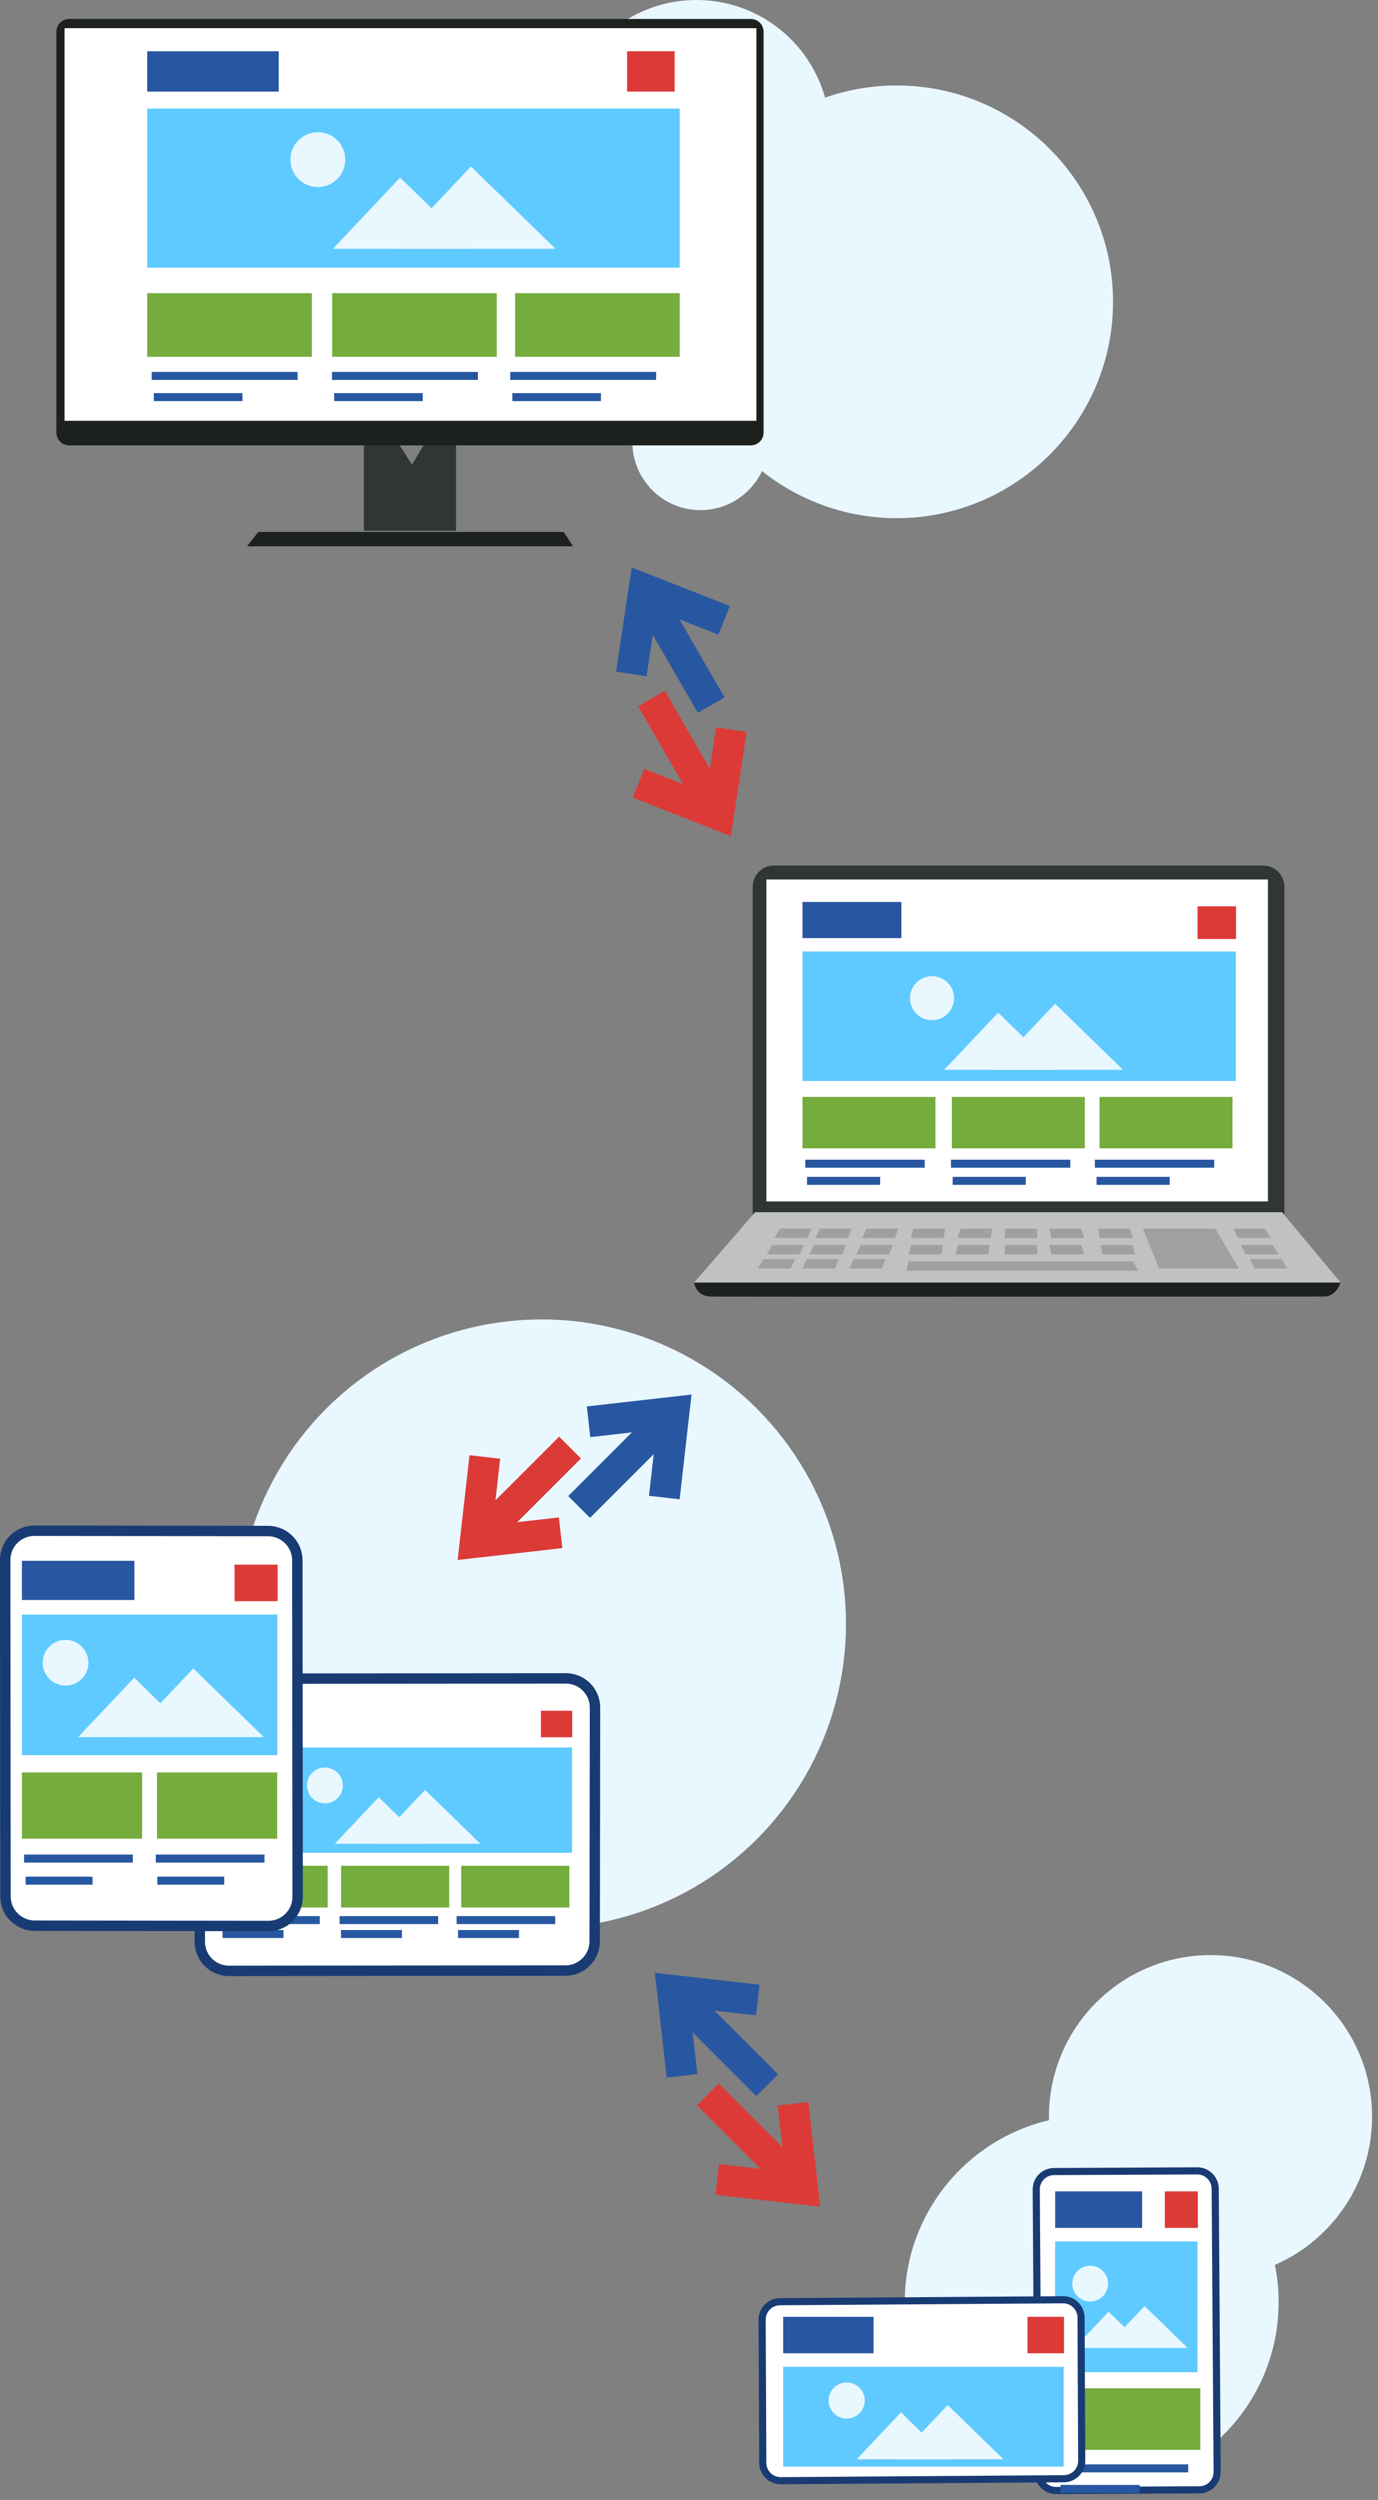 <?xml version="1.0" encoding="UTF-8" standalone="no"?><!DOCTYPE svg PUBLIC "-//W3C//DTD SVG 1.1//EN" "http://www.w3.org/Graphics/SVG/1.1/DTD/svg11.dtd"><svg width="100%" height="100%" viewBox="0 0 172 312" version="1.1" xmlns="http://www.w3.org/2000/svg" xmlns:xlink="http://www.w3.org/1999/xlink" xml:space="preserve" xmlns:serif="http://www.serif.com/" style="fill-rule:evenodd;clip-rule:evenodd;stroke-linecap:square;stroke-linejoin:round;stroke-miterlimit:1.5;"><rect x="0" y="0" width="172" height="312" fill="#808080" stroke="none"/><g><path d="M130.933,264.612c-0.003,-0.147 -0.005,-0.296 -0.005,-0.445c0,-11.131 9.037,-20.167 20.167,-20.167c11.13,-0 20.167,9.036 20.167,20.167c-0,8.276 -4.997,15.395 -12.135,18.501c0.307,1.506 0.468,3.067 0.468,4.665c-0,12.878 -10.455,23.334 -23.333,23.334c-12.878,-0 -23.334,-10.456 -23.334,-23.334c0,-11.045 7.692,-20.308 18.005,-22.721Z" style="fill:#e9f7ff;"/><path d="M85.288,33.253c-8.43,-0.825 -15.026,-7.942 -15.026,-16.586c-0,-9.199 7.468,-16.667 16.666,-16.667c7.647,0 14.098,5.161 16.057,12.186c2.8,-0.984 5.809,-1.519 8.943,-1.519c14.902,-0 27,12.098 27,27c0,14.901 -12.098,27 -27,27c-6.352,-0 -12.195,-2.199 -16.81,-5.877c-1.361,2.881 -4.294,4.877 -7.69,4.877c-4.691,-0 -8.5,-3.809 -8.5,-8.5c0,-4.373 3.309,-7.979 7.558,-8.449c-1.009,-2.83 -1.558,-5.877 -1.558,-9.051c0,-1.502 0.123,-2.976 0.36,-4.414Z" style="fill:#e9f7ff;"/><circle cx="67.595" cy="202.667" r="38" style="fill:#e9f7ff;"/><g><path d="M32.238,66.388l38.124,0l1.151,1.792l-40.682,-0l1.407,-1.792Z" style="fill:#1c211e;"/><path d="M45.415,55.202l0,11.041l11.514,-0l0,-11.041l-3.838,-0l-1.663,2.786l-1.791,-2.786l-4.222,-0Z" style="fill:#303733;"/><path d="M95.309,3.963c-0,-0.881 -0.716,-1.597 -1.597,-1.597l-85.08,0c-0.881,0 -1.596,0.716 -1.596,1.597l-0,50.026c-0,0.881 0.715,1.597 1.596,1.597l85.08,-0c0.881,-0 1.597,-0.716 1.597,-1.597l-0,-50.026Z" style="fill:#1c211e;"/><rect x="8.059" y="3.517" width="86.354" height="48.998" style="fill:#fff;"/><rect x="18.375" y="6.401" width="16.417" height="5.031" style="fill:#2857a1;"/><rect x="78.271" y="6.401" width="5.935" height="5.031" style="fill:#dc3a37;"/><rect x="18.375" y="13.551" width="66.463" height="19.859" style="fill:#5fcaff;"/><circle cx="39.673" cy="19.923" r="3.423" style="fill:#e9f7ff;"/><path d="M69.336,31.046l-10.553,-10.268l-9.698,10.268l20.251,0Z" style="fill:#e9f7ff;"/><path d="M59.068,31.046l-9.126,-8.879l-8.386,8.879l17.512,0Z" style="fill:#e9f7ff;"/><rect x="18.375" y="36.588" width="20.548" height="7.944" style="fill:#74ac3e;"/><path d="M19.699,49.562l10.062,0" style="fill:none;stroke:#2857a1;stroke-width:1px;"/><path d="M19.434,46.915l17.211,-0" style="fill:none;stroke:#2857a1;stroke-width:1px;"/><rect x="41.459" y="36.588" width="20.548" height="7.944" style="fill:#74ac3e;"/><path d="M42.206,49.562l10.062,0" style="fill:none;stroke:#2857a1;stroke-width:1px;"/><path d="M41.941,46.915l17.212,-0" style="fill:none;stroke:#2857a1;stroke-width:1px;"/><rect x="64.29" y="36.588" width="20.548" height="7.944" style="fill:#74ac3e;"/><path d="M64.449,49.562l10.062,0" style="fill:none;stroke:#2857a1;stroke-width:1px;"/><path d="M64.184,46.915l17.211,-0" style="fill:none;stroke:#2857a1;stroke-width:1px;"/></g><path id="Shape-496" serif:id="Shape 496" d="M93.186,91.35l-3.809,-0.572l-0.774,5.171l-5.621,-9.735l-3.335,1.926l5.62,9.734l-4.864,-1.914l-1.41,3.585l12.243,4.815l1.95,-13.01Z" style="fill:#dc3a37;fill-rule:nonzero;"/><path id="Shape-497" serif:id="Shape 497" d="M91.091,75.632l-1.409,3.585l-4.865,-1.915l5.621,9.735l-3.336,1.926l-5.62,-9.734l-0.775,5.17l-3.809,-0.572l1.952,-13.01l12.241,4.815Z" style="fill:#2857a1;fill-rule:nonzero;"/><g><path d="M86.649,160.056c0,0 0.147,1.706 2.047,1.754c1.9,0.049 75.077,0 76.588,0c1.51,0 2.046,-1.754 2.046,-1.754l-80.681,0Z" style="fill:#1c211e;"/><path d="M160.314,110.654c0,-1.452 -1.179,-2.631 -2.631,-2.631l-61.095,0c-1.452,0 -2.631,1.179 -2.631,2.631l0,41.217l66.357,0l0,-41.217Z" style="fill:#303733;"/><rect x="95.366" y="109.469" width="63.247" height="40.371" style="fill:none;"/><rect x="95.658" y="109.764" width="62.602" height="40.177" style="fill:#fff;"/><rect x="100.166" y="112.568" width="12.347" height="4.511" style="fill:#2857a1;"/><rect x="149.475" y="113.114" width="4.808" height="4.075" style="fill:#dc3a37;"/><rect x="100.166" y="118.749" width="54.091" height="16.163" style="fill:#5fcaff;"/><circle cx="116.335" cy="124.579" r="2.751" style="fill:#e9f7ff;"/><path d="M140.179,133.52l-8.483,-8.254l-7.795,8.254l16.278,0Z" style="fill:#e9f7ff;"/><path d="M131.925,133.52l-7.336,-7.137l-6.741,7.137l14.077,0Z" style="fill:#e9f7ff;"/><rect x="100.166" y="136.898" width="16.593" height="6.415" style="fill:#74ac3e;"/><path d="M101.235,147.375l8.125,0" style="fill:none;stroke:#2857a1;stroke-width:1px;"/><path d="M101.021,145.237l13.899,0" style="fill:none;stroke:#2857a1;stroke-width:1px;"/><rect x="118.807" y="136.898" width="16.593" height="6.415" style="fill:#74ac3e;"/><path d="M119.41,147.375l8.126,0" style="fill:none;stroke:#2857a1;stroke-width:1px;"/><path d="M119.196,145.237l13.899,0" style="fill:none;stroke:#2857a1;stroke-width:1px;"/><rect x="137.244" y="136.898" width="16.593" height="6.415" style="fill:#74ac3e;"/><path d="M137.372,147.375l8.125,0" style="fill:none;stroke:#2857a1;stroke-width:1px;"/><path d="M137.158,145.237l13.899,0" style="fill:none;stroke:#2857a1;stroke-width:1px;"/><path d="M94.25,151.287l-7.601,8.769l80.681,0l-7.308,-8.769l-65.772,-0Z" style="fill:#c1c1c1;"/><g><path d="M113.4,157.431l-0.293,1.169l28.94,0l-0.585,-1.169l-28.062,0" style="fill:#a0a0a0;"/><path d="M142.632,153.339l2.046,4.969l9.939,0l-2.923,-4.969l-9.062,-0" style="fill:#a0a0a0;"/><path d="M113.733,155.385l-0.333,1.169l4.092,0l0.21,-1.169l-3.969,-0" style="fill:#a0a0a0;"/><path d="M141.338,155.385l0.334,1.169l-4.092,0l-0.21,-1.169l3.968,-0" style="fill:#a0a0a0;"/><path d="M119.58,155.385l-0.334,1.169l4.093,0l0.209,-1.169l-3.968,-0" style="fill:#a0a0a0;"/><path d="M125.426,155.385l-0.041,1.169l4.092,0l-0.082,-1.169l-3.969,-0" style="fill:#a0a0a0;"/><path d="M130.98,155.385l0.251,1.169l4.093,0l-0.375,-1.169l-3.969,-0" style="fill:#a0a0a0;"/><path d="M114.026,153.339l-0.334,1.169l4.092,-0l0.21,-1.169l-3.968,-0" style="fill:#a0a0a0;"/><path d="M141.046,153.339l0.334,1.169l-4.093,-0l-0.209,-1.169l3.968,-0" style="fill:#a0a0a0;"/><path d="M119.872,153.339l-0.334,1.169l4.093,-0l0.209,-1.169l-3.968,-0" style="fill:#a0a0a0;"/><path d="M101.614,155.385l-0.578,1.169l4.093,0l0.453,-1.169l-3.968,-0" style="fill:#a0a0a0;"/><path d="M107.46,155.385l-0.577,1.169l4.092,0l0.454,-1.169l-3.969,-0" style="fill:#a0a0a0;"/><path d="M102.333,153.339l-0.578,1.169l4.093,-0l0.453,-1.169l-3.968,-0" style="fill:#a0a0a0;"/><path d="M108.179,153.339l-0.577,1.169l4.092,-0l0.454,-1.169l-3.969,-0" style="fill:#a0a0a0;"/><path d="M100.716,157.139l-0.577,1.169l4.092,0l0.454,-1.169l-3.969,-0" style="fill:#a0a0a0;"/><path d="M96.404,155.385l-0.716,1.169l4.093,0l0.591,-1.169l-3.968,-0" style="fill:#a0a0a0;"/><path d="M97.363,153.339l-0.715,1.169l4.093,-0l0.591,-1.169l-3.969,-0" style="fill:#a0a0a0;"/><path d="M95.3,157.139l-0.715,1.169l4.092,0l0.591,-1.169l-3.968,-0" style="fill:#a0a0a0;"/><path d="M158.854,155.385l0.715,1.169l-4.092,0l-0.591,-1.169l3.968,-0" style="fill:#a0a0a0;"/><path d="M157.894,153.339l0.715,1.169l-4.092,-0l-0.591,-1.169l3.968,-0" style="fill:#a0a0a0;"/><path d="M159.958,157.139l0.715,1.169l-4.093,0l-0.591,-1.169l3.969,-0" style="fill:#a0a0a0;"/><path d="M106.563,157.139l-0.578,1.169l4.093,0l0.453,-1.169l-3.968,-0" style="fill:#a0a0a0;"/><path d="M125.426,153.339l-0.041,1.169l4.092,-0l-0.082,-1.169l-3.969,-0" style="fill:#a0a0a0;"/><path d="M130.98,153.339l0.251,1.169l4.093,-0l-0.375,-1.169l-3.969,-0" style="fill:#a0a0a0;"/></g></g><path id="Shape-4961" serif:id="Shape 496" d="M70.192,193.207l-0.434,-3.827l-5.194,0.59l7.948,-7.948l-2.723,-2.723l-7.948,7.948l0.59,-5.195l-3.828,-0.433l-1.482,13.072l13.071,-1.484Z" style="fill:#dc3a37;fill-rule:nonzero;"/><path id="Shape-4971" serif:id="Shape 497" d="M84.832,187.116l-3.827,-0.434l0.59,-5.194l-7.949,7.948l-2.723,-2.723l7.948,-7.948l-5.194,0.59l-0.434,-3.828l13.072,-1.482l-1.483,13.071Z" style="fill:#2857a1;fill-rule:nonzero;"/><g><path d="M70.576,245.934c2.013,-0.001 3.649,-1.637 3.652,-3.649l0.039,-29.172c0.003,-2.013 -1.629,-3.646 -3.641,-3.644l-41.999,0.035c-2.013,0.002 -3.649,1.637 -3.651,3.65l-0.04,29.172c-0.003,2.013 1.629,3.645 3.642,3.644l41.998,-0.036Z" style="fill:#fff;stroke:#183b73;stroke-width:1.3px;stroke-linecap:round;"/><rect x="27.407" y="213.061" width="10.044" height="3.669" style="fill:#2857a1;"/><rect x="67.516" y="213.504" width="3.911" height="3.315" style="fill:#dc3a37;"/><rect x="27.407" y="218.088" width="43.998" height="13.147" style="fill:#5fcaff;"/><circle cx="40.559" cy="222.83" r="2.238" style="fill:#e9f7ff;"/><path d="M59.955,230.103l-6.901,-6.714l-6.34,6.714l13.241,0Z" style="fill:#e9f7ff;"/><path d="M53.241,230.103l-5.967,-5.806l-5.483,5.806l11.45,0Z" style="fill:#e9f7ff;"/><rect x="27.407" y="232.85" width="13.497" height="5.218" style="fill:#74ac3e;"/><path d="M28.277,241.373l6.609,-0" style="fill:none;stroke:#2857a1;stroke-width:1px;"/><path d="M28.103,239.634l11.306,-0" style="fill:none;stroke:#2857a1;stroke-width:1px;"/><rect x="42.571" y="232.85" width="13.497" height="5.218" style="fill:#74ac3e;"/><path d="M43.061,241.373l6.61,-0" style="fill:none;stroke:#2857a1;stroke-width:1px;"/><path d="M42.887,239.634l11.306,-0" style="fill:none;stroke:#2857a1;stroke-width:1px;"/><rect x="57.567" y="232.85" width="13.497" height="5.218" style="fill:#74ac3e;"/><path d="M57.671,241.373l6.61,-0" style="fill:none;stroke:#2857a1;stroke-width:1px;"/><path d="M57.497,239.634l11.306,-0" style="fill:none;stroke:#2857a1;stroke-width:1px;"/></g><g><path d="M37.114,194.731c-0.001,-2.013 -1.637,-3.649 -3.649,-3.652l-29.173,-0.039c-2.012,-0.003 -3.645,1.629 -3.643,3.641l0.035,41.999c0.002,2.013 1.637,3.649 3.65,3.652l29.172,0.039c2.013,0.003 3.645,-1.629 3.644,-3.642l-0.036,-41.998Z" style="fill:#fff;stroke:#183b73;stroke-width:1.3px;stroke-linecap:round;"/><rect x="2.734" y="194.791" width="14.045" height="4.897" style="fill:#2857a1;"/><rect x="29.274" y="195.273" width="5.38" height="4.56" style="fill:#dc3a37;"/><rect x="2.734" y="201.502" width="31.887" height="17.548" style="fill:#5fcaff;"/><circle cx="8.182" cy="207.513" r="2.855" style="fill:#e9f7ff;"/><path d="M32.93,216.793l-8.805,-8.566l-8.09,8.566l16.895,0Z" style="fill:#e9f7ff;"/><path d="M24.363,216.793l-7.613,-7.408l-6.997,7.408l14.61,0Z" style="fill:#e9f7ff;"/><rect x="2.734" y="221.207" width="15.006" height="8.269" style="fill:#74ac3e;"/><path d="M3.701,234.713l7.349,-0" style="fill:none;stroke:#2857a1;stroke-width:1px;"/><path d="M3.508,231.957l12.57,-0" style="fill:none;stroke:#2857a1;stroke-width:1px;"/><rect x="19.593" y="221.207" width="15.006" height="8.269" style="fill:#74ac3e;"/><path d="M20.138,234.713l7.349,-0" style="fill:none;stroke:#2857a1;stroke-width:1px;"/><path d="M19.945,231.957l12.57,-0" style="fill:none;stroke:#2857a1;stroke-width:1px;"/></g><path id="Shape-4962" serif:id="Shape 496" d="M100.895,262.334l-3.827,0.433l0.59,5.195l-7.948,-7.948l-2.723,2.723l7.947,7.948l-5.194,-0.59l-0.433,3.828l13.072,1.482l-1.484,-13.071Z" style="fill:#dc3a37;fill-rule:nonzero;"/><path id="Shape-4972" serif:id="Shape 497" d="M94.804,247.694l-0.434,3.827l-5.195,-0.59l7.949,7.948l-2.723,2.724l-7.948,-7.948l0.589,5.194l-3.827,0.434l-1.482,-13.072l13.071,1.483Z" style="fill:#2857a1;fill-rule:nonzero;"/><g><path d="M151.679,273.155c-0.009,-1.233 -1.017,-2.229 -2.249,-2.224l-17.871,0.085c-1.233,0.006 -2.227,1.011 -2.218,2.244l0.244,35.339c0.009,1.233 1.017,2.23 2.249,2.224l17.871,-0.085c1.233,-0.006 2.227,-1.011 2.218,-2.244l-0.244,-35.339Z" style="fill:#fff;stroke:#183b73;stroke-width:0.89px;stroke-linecap:round;"/><rect x="131.702" y="273.493" width="10.856" height="4.555" style="fill:#2857a1;"/><rect x="145.388" y="273.493" width="4.133" height="4.555" style="fill:#dc3a37;"/><rect x="131.702" y="279.735" width="17.77" height="16.322" style="fill:#5fcaff;"/><circle cx="136.073" cy="285.003" r="2.236" style="fill:#e9f7ff;"/><path d="M148.236,293.027l-5.369,-5.224l-4.934,5.224l10.303,0Z" style="fill:#e9f7ff;"/><path d="M143.012,293.027l-4.643,-4.517l-4.267,4.517l8.91,0Z" style="fill:#e9f7ff;"/><rect x="131.702" y="298.063" width="18.118" height="7.691" style="fill:#74ac3e;"/><path d="M132.87,310.625l8.872,-0" style="fill:none;stroke:#2857a1;stroke-width:1px;"/><path d="M132.636,308.061l15.177,0" style="fill:none;stroke:#2857a1;stroke-width:1px;"/></g><g><path d="M132.795,309.354c1.232,-0.008 2.229,-1.016 2.223,-2.249l-0.085,-17.871c-0.005,-1.233 -1.011,-2.227 -2.244,-2.218l-35.339,0.244c-1.233,0.009 -2.229,1.017 -2.223,2.25l0.084,17.87c0.006,1.233 1.011,2.227 2.244,2.219l35.34,-0.245Z" style="fill:#fff;stroke:#183b73;stroke-width:0.89px;stroke-linecap:round;"/><rect x="97.756" y="289.142" width="11.28" height="4.555" style="fill:#2857a1;"/><rect x="128.249" y="289.142" width="4.558" height="4.555" style="fill:#dc3a37;"/><rect x="97.756" y="295.384" width="35.008" height="12.458" style="fill:#5fcaff;"/><circle cx="105.682" cy="299.591" r="2.258" style="fill:#e9f7ff;"/><path d="M125.251,306.93l-6.962,-6.774l-6.397,6.774l13.359,-0Z" style="fill:#e9f7ff;"/><path d="M118.477,306.93l-6.02,-5.858l-5.533,5.858l11.553,-0Z" style="fill:#e9f7ff;"/></g></g></svg>